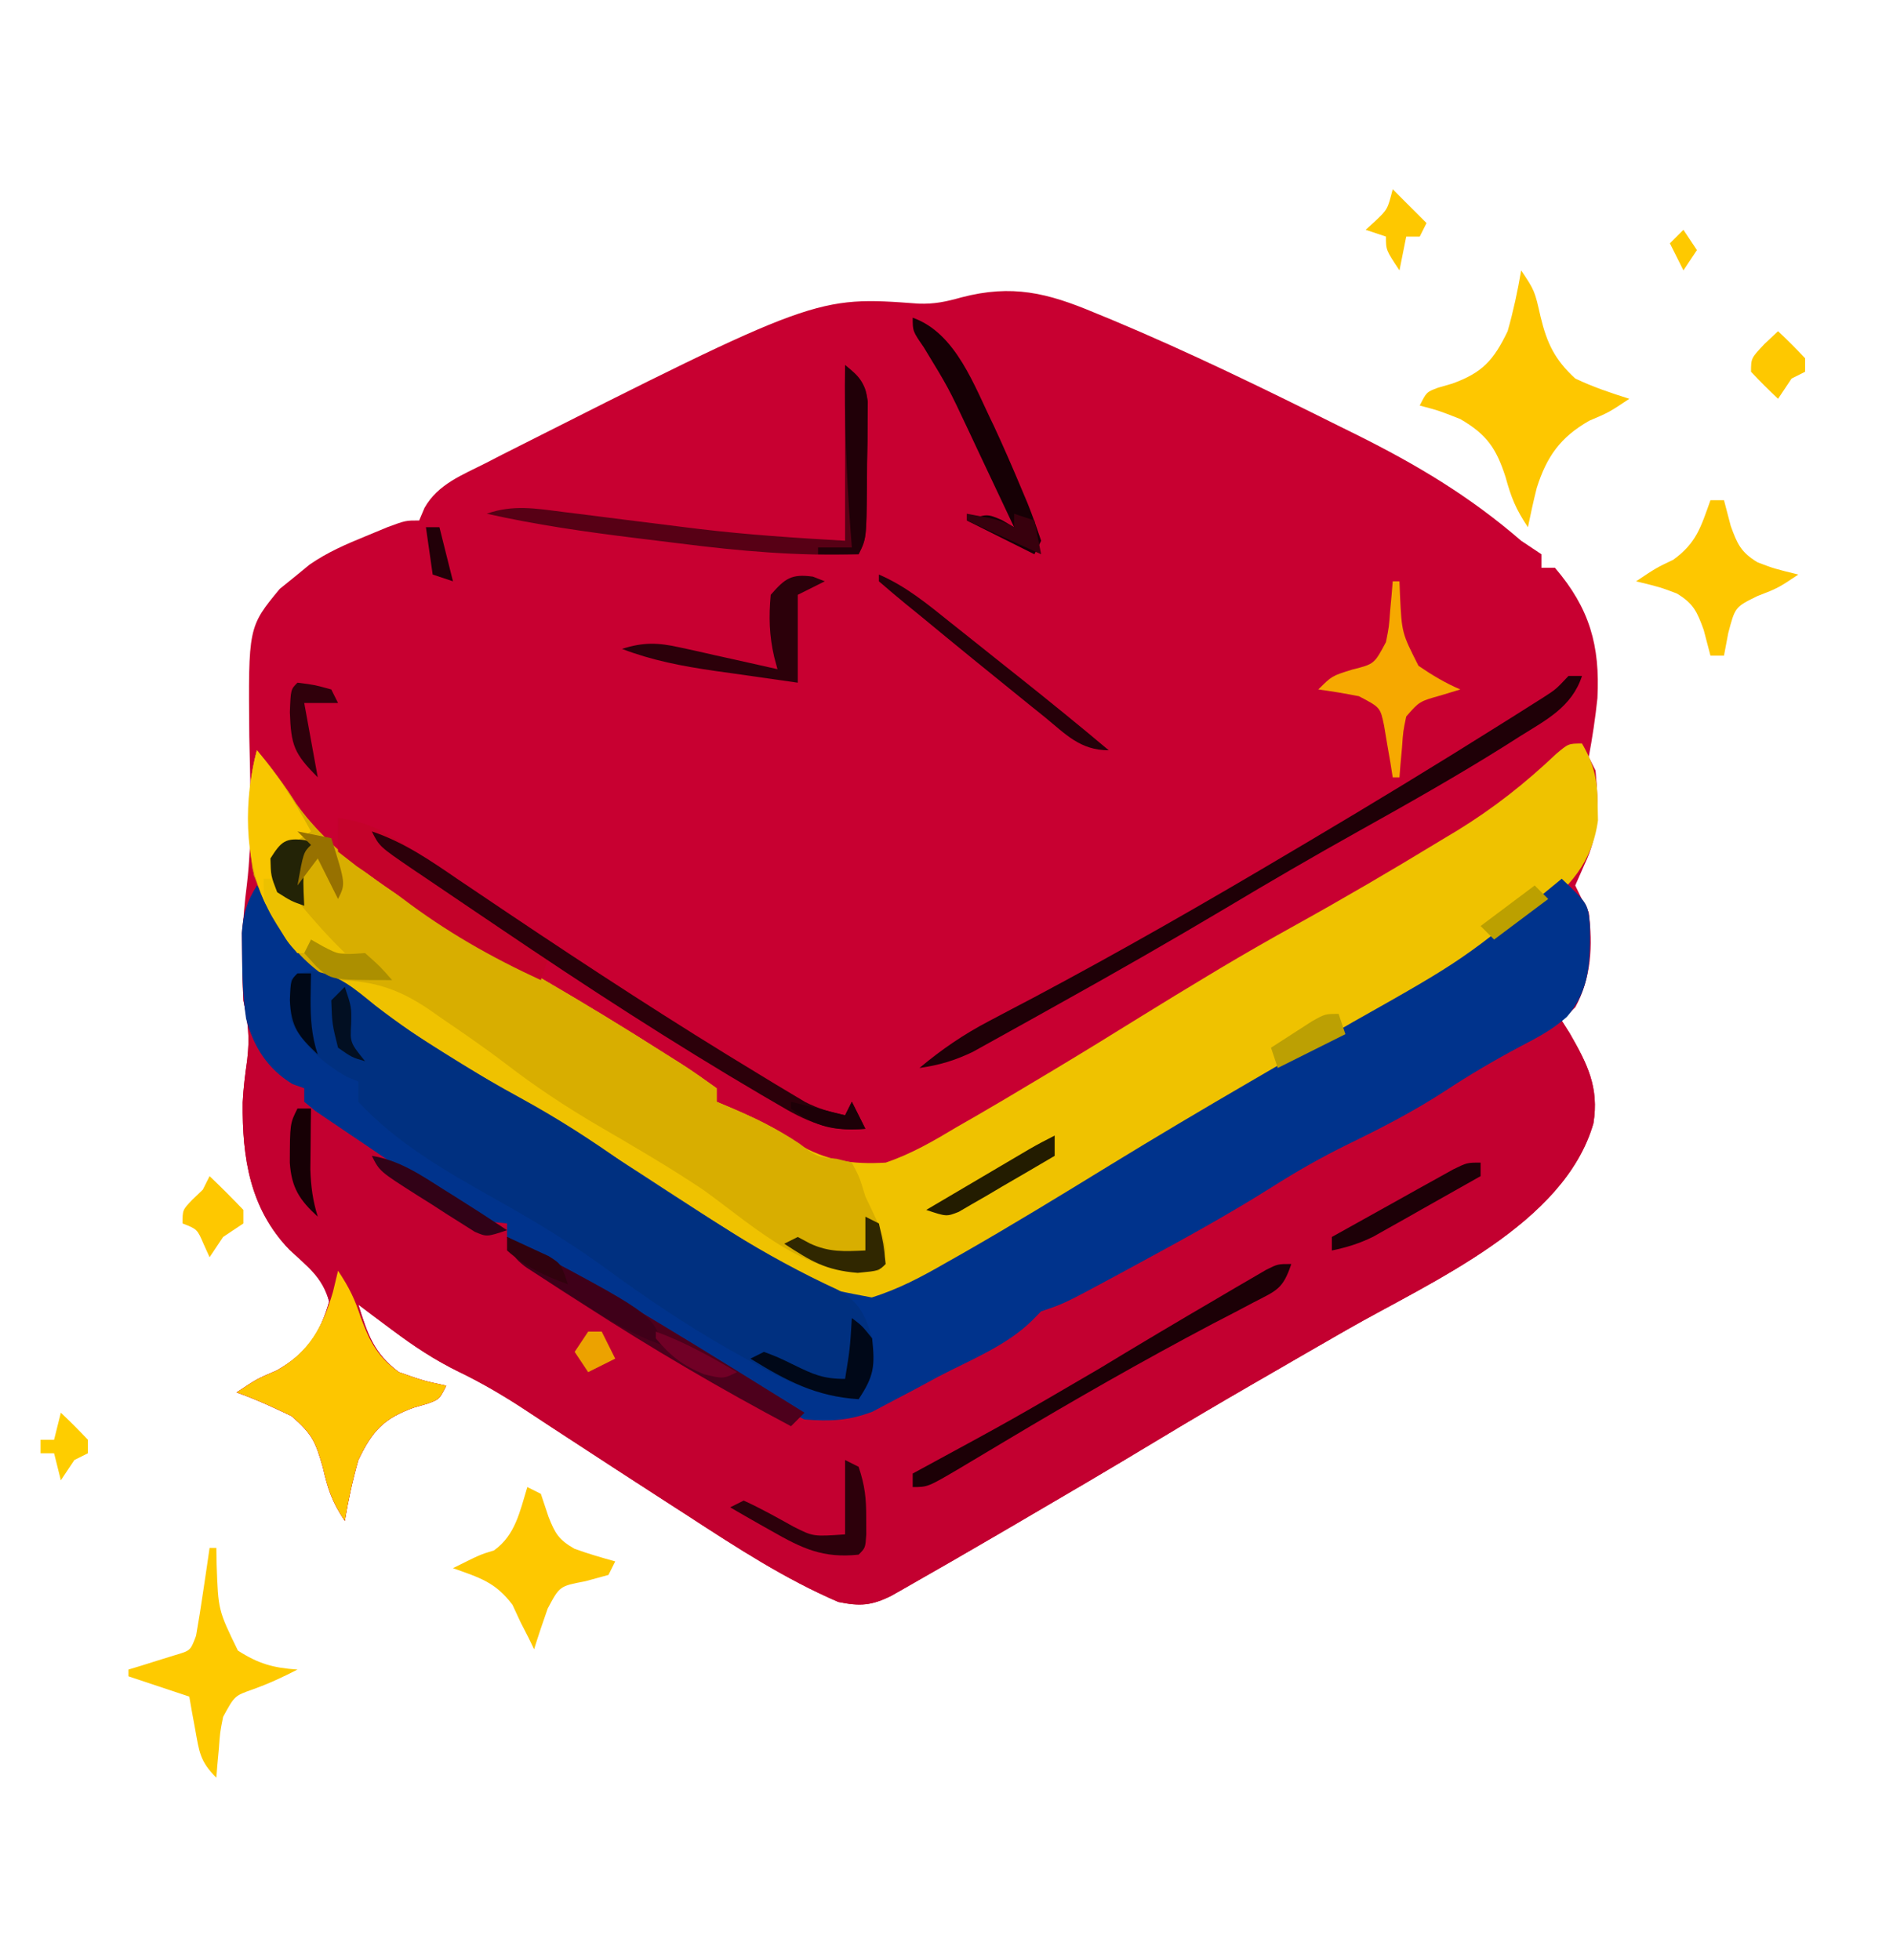 <?xml version="1.0" encoding="UTF-8"?>
<svg version="1.1" xmlns="http://www.w3.org/2000/svg" width="280" height="290">
<path d="M0 0 C0.856 0.351 1.711 0.703 2.593 1.065 C13.985 5.829 25.075 11.249 36.125 16.75 C37.414 17.387 37.414 17.387 38.729 18.038 C47.684 22.495 55.519 27.169 63.125 33.75 C64.115 34.41 65.105 35.07 66.125 35.75 C66.125 36.41 66.125 37.07 66.125 37.75 C66.785 37.75 67.445 37.75 68.125 37.75 C73.258 43.76 74.807 49.253 74.406 57.039 C74.102 59.969 73.659 62.853 73.125 65.75 C73.455 66.41 73.785 67.07 74.125 67.75 C74.592 72.659 74.701 77.136 72.5 81.625 C72.046 82.656 71.593 83.688 71.125 84.75 C71.757 86.1 72.428 87.432 73.125 88.75 C73.724 93.674 73.536 98.33 71.125 102.75 C70.465 103.41 69.805 104.07 69.125 104.75 C69.509 105.356 69.893 105.962 70.289 106.586 C72.913 111.147 74.671 114.617 73.812 119.938 C69.517 134.869 49.965 143.267 37.402 150.448 C33.426 152.721 29.464 155.019 25.5 157.312 C24.292 158.01 24.292 158.01 23.061 158.721 C18.326 161.459 13.618 164.234 8.938 167.062 C2.245 171.104 -4.498 175.059 -11.25 179 C-12.261 179.591 -13.272 180.182 -14.313 180.79 C-18.836 183.426 -23.365 186.051 -27.918 188.633 C-28.962 189.227 -28.962 189.227 -30.028 189.833 C-32.966 191.292 -34.65 191.408 -37.875 190.75 C-45.712 187.381 -52.81 182.763 -59.938 178.125 C-61.029 177.421 -62.12 176.718 -63.244 175.993 C-68.174 172.812 -73.091 169.612 -78 166.398 C-78.759 165.903 -79.518 165.407 -80.301 164.897 C-81.669 164.003 -83.034 163.104 -84.397 162.201 C-87.51 160.162 -90.613 158.342 -93.965 156.719 C-97.55 154.977 -100.68 152.896 -103.875 150.5 C-104.824 149.794 -105.772 149.087 -106.75 148.359 C-107.451 147.828 -108.153 147.297 -108.875 146.75 C-107.502 151.139 -106.616 153.919 -102.875 156.75 C-99.24 158.028 -99.24 158.028 -95.875 158.75 C-96.875 160.75 -96.875 160.75 -98.582 161.391 C-99.277 161.592 -99.972 161.793 -100.688 162 C-105.114 163.6 -106.791 165.423 -108.875 169.75 C-109.721 172.726 -110.36 175.701 -110.875 178.75 C-112.807 175.851 -113.348 174.125 -114.125 170.812 C-115.22 167.015 -115.661 165.936 -118.75 163.25 C-121.432 161.963 -124.07 160.74 -126.875 159.75 C-123.875 157.75 -123.875 157.75 -120.938 156.5 C-116.616 154.031 -114.537 151.096 -113.188 146.312 C-114.151 142.72 -116.378 141.133 -119.055 138.641 C-124.928 132.54 -126.059 125.035 -125.98 116.832 C-125.873 114.713 -125.617 112.661 -125.312 110.562 C-124.906 107.022 -125.19 105.146 -125.875 101.75 C-125.967 99.668 -126.005 97.584 -126 95.5 C-126.003 94.443 -126.005 93.386 -126.008 92.297 C-125.91 89.683 -125.701 87.252 -125.363 84.672 C-124.498 77.382 -124.869 70.025 -125.002 62.699 C-125.156 46.512 -125.156 46.512 -120.5 40.875 C-119.634 40.174 -118.767 39.472 -117.875 38.75 C-117.287 38.267 -116.699 37.783 -116.094 37.285 C-113.433 35.444 -110.743 34.287 -107.75 33.062 C-106.696 32.626 -105.641 32.189 -104.555 31.738 C-101.875 30.75 -101.875 30.75 -99.875 30.75 C-99.614 30.134 -99.354 29.519 -99.085 28.885 C-97.087 25.361 -93.5 24.028 -90 22.25 C-89.176 21.825 -88.353 21.4 -87.504 20.962 C-41.163 -2.458 -41.163 -2.458 -26.008 -1.328 C-23.689 -1.243 -21.915 -1.623 -19.688 -2.25 C-12.165 -4.223 -6.934 -2.912 0 0 Z " fill="#C80031" transform="translate(161.875,46.25)"/>
<path d="M0 0 C3.892 3.723 3.892 3.723 4.168 6.988 C4.205 11.422 4.178 15.008 2 19 C1.34 19.66 0.68 20.32 0 21 C0.384 21.606 0.768 22.212 1.164 22.836 C3.788 27.397 5.546 30.867 4.688 36.188 C0.392 51.119 -19.16 59.517 -31.723 66.698 C-35.699 68.971 -39.661 71.269 -43.625 73.562 C-44.43 74.027 -45.235 74.492 -46.064 74.971 C-50.799 77.709 -55.507 80.484 -60.188 83.312 C-66.88 87.354 -73.623 91.309 -80.375 95.25 C-81.386 95.841 -82.397 96.432 -83.438 97.04 C-87.961 99.676 -92.49 102.301 -97.043 104.883 C-98.087 105.477 -98.087 105.477 -99.153 106.083 C-102.091 107.542 -103.775 107.658 -107 107 C-114.837 103.631 -121.935 99.013 -129.062 94.375 C-130.154 93.671 -131.245 92.968 -132.369 92.243 C-137.299 89.062 -142.216 85.862 -147.125 82.648 C-147.884 82.153 -148.643 81.657 -149.426 81.147 C-150.794 80.253 -152.159 79.354 -153.522 78.451 C-156.635 76.412 -159.738 74.592 -163.09 72.969 C-166.675 71.227 -169.805 69.146 -173 66.75 C-173.949 66.044 -174.898 65.337 -175.875 64.609 C-176.576 64.078 -177.278 63.547 -178 63 C-176.627 67.389 -175.741 70.169 -172 73 C-168.365 74.278 -168.365 74.278 -165 75 C-166 77 -166 77 -167.707 77.641 C-168.749 77.942 -168.749 77.942 -169.812 78.25 C-174.239 79.85 -175.916 81.673 -178 86 C-178.846 88.976 -179.485 91.951 -180 95 C-181.932 92.101 -182.473 90.375 -183.25 87.062 C-184.345 83.265 -184.786 82.186 -187.875 79.5 C-190.557 78.213 -193.195 76.99 -196 76 C-193 74 -193 74 -190.062 72.75 C-185.741 70.281 -183.662 67.346 -182.312 62.562 C-183.276 58.97 -185.503 57.383 -188.18 54.891 C-194.053 48.79 -195.184 41.285 -195.105 33.082 C-194.998 30.963 -194.742 28.911 -194.438 26.812 C-194.03 23.266 -194.314 21.402 -195 18 C-195.115 15.815 -195.175 13.626 -195.188 11.438 C-195.202 10.322 -195.216 9.207 -195.23 8.059 C-195.009 5.115 -194.534 3.479 -193 1 C-190.793 3.697 -188.771 6.357 -186.891 9.297 C-183.783 13.649 -179.871 16.287 -175.438 19.188 C-174.607 19.744 -173.776 20.3 -172.92 20.873 C-166.19 25.331 -159.302 29.51 -152.352 33.615 C-146.904 36.836 -141.549 40.165 -136.25 43.625 C-135.565 44.072 -134.88 44.519 -134.174 44.979 C-133.495 45.422 -132.816 45.864 -132.117 46.32 C-127.889 49.078 -123.642 51.803 -119.375 54.5 C-118.736 54.909 -118.097 55.319 -117.438 55.741 C-110.268 60.402 -110.268 60.402 -102.059 61.949 C-98.067 60.71 -94.674 58.894 -91.062 56.812 C-90.286 56.373 -89.51 55.934 -88.709 55.481 C-81.368 51.291 -74.16 46.88 -66.956 42.458 C-60 38.195 -52.991 34.036 -45.938 29.938 C-44.949 29.362 -43.961 28.787 -42.942 28.194 C-38.954 25.873 -34.964 23.556 -30.966 21.251 C-14.512 11.974 -14.512 11.974 0 0 Z " fill="#C30030" transform="translate(231,130)"/>
<path d="M0 0 C1.771 3.063 2.296 5.345 2.312 8.875 C2.329 9.697 2.346 10.52 2.363 11.367 C1.503 17.601 -1.854 21.309 -6.688 25 C-7.587 25.695 -7.587 25.695 -8.504 26.405 C-17.096 32.822 -26.543 37.939 -35.856 43.215 C-40.841 46.046 -45.797 48.926 -50.75 51.812 C-51.722 52.377 -52.693 52.941 -53.694 53.523 C-59.247 56.762 -64.761 60.057 -70.242 63.414 C-70.857 63.79 -71.472 64.166 -72.106 64.554 C-75.087 66.378 -78.064 68.209 -81.034 70.052 C-86.768 73.574 -92.558 76.953 -98.523 80.066 C-99.644 80.655 -100.765 81.243 -101.919 81.85 C-106.137 83.424 -108.263 82.721 -112.298 81.046 C-118.698 77.805 -124.733 74.151 -130.75 70.25 C-131.712 69.632 -132.675 69.015 -133.666 68.378 C-137.802 65.722 -141.927 63.049 -146.047 60.367 C-151.526 56.807 -157.023 53.401 -162.75 50.25 C-176.288 42.571 -190.31 34.418 -196.438 19.5 C-197.427 13.343 -197.619 7.071 -196 1 C-193.887 3.565 -191.949 6.082 -190.195 8.91 C-182.102 20.302 -165.663 27.903 -153.688 34.875 C-147.527 38.464 -141.447 42.162 -135.438 46 C-134.693 46.469 -133.948 46.938 -133.18 47.421 C-131.417 48.559 -129.702 49.773 -128 51 C-128 51.66 -128 52.32 -128 53 C-127.42 53.242 -126.84 53.485 -126.242 53.734 C-122.542 55.322 -119.309 56.77 -116.062 59.188 C-111.76 61.734 -107.982 62.294 -103 62 C-99.207 60.72 -95.923 58.806 -92.5 56.75 C-91.547 56.204 -90.595 55.657 -89.613 55.094 C-86.724 53.425 -83.859 51.72 -81 50 C-80.167 49.503 -79.335 49.005 -78.477 48.493 C-73.976 45.795 -69.508 43.046 -65.052 40.273 C-61.842 38.282 -58.612 36.322 -55.375 34.375 C-54.766 34.008 -54.156 33.642 -53.528 33.264 C-49.829 31.054 -46.095 28.921 -42.327 26.832 C-35.147 22.851 -28.074 18.71 -21.062 14.438 C-20.199 13.92 -19.335 13.402 -18.445 12.868 C-13.05 9.549 -8.408 5.886 -3.81 1.524 C-2 0 -2 0 0 0 Z " fill="#EFC200" transform="translate(234,110)"/>
<path d="M0 0 C3.892 3.723 3.892 3.723 4.168 6.988 C4.211 12.089 4.24 16.406 0.738 20.461 C-1.359 22.318 -3.512 23.463 -6 24.75 C-9.901 26.821 -13.626 29.007 -17.312 31.438 C-21.947 34.444 -26.722 36.908 -31.689 39.318 C-35.567 41.222 -39.228 43.312 -42.875 45.625 C-49.306 49.68 -55.94 53.317 -62.625 56.938 C-63.693 57.518 -64.762 58.098 -65.863 58.696 C-73.61 62.87 -73.61 62.87 -77 64 C-77.443 64.451 -77.886 64.902 -78.343 65.366 C-82.154 69.123 -87.55 71.225 -92.25 73.688 C-93.93 74.597 -93.93 74.597 -95.645 75.525 C-96.736 76.098 -97.828 76.671 -98.953 77.262 C-99.945 77.787 -100.936 78.313 -101.958 78.854 C-105.525 80.198 -108.215 80.296 -112 80 C-114.93 78.602 -114.93 78.602 -117.875 76.625 C-119.008 75.885 -120.142 75.146 -121.277 74.41 C-121.877 74.017 -122.476 73.624 -123.093 73.219 C-126.476 71.056 -129.963 69.074 -133.438 67.062 C-139.031 63.79 -144.584 60.462 -150.062 57 C-150.664 56.626 -151.266 56.253 -151.886 55.867 C-153.294 54.967 -154.653 53.99 -156 53 C-156 52.34 -156 51.68 -156 51 C-156.677 50.93 -157.354 50.861 -158.051 50.789 C-161.956 49.744 -164.912 47.654 -168.188 45.375 C-168.844 44.926 -169.5 44.478 -170.176 44.016 C-171.498 43.11 -172.818 42.201 -174.135 41.288 C-175.814 40.128 -177.508 38.989 -179.203 37.852 C-180.105 37.241 -181.008 36.63 -181.938 36 C-182.73 35.464 -183.523 34.928 -184.34 34.375 C-184.888 33.921 -185.436 33.468 -186 33 C-186 32.34 -186 31.68 -186 31 C-186.866 30.691 -186.866 30.691 -187.75 30.375 C-191.41 28.138 -193.515 24.847 -194.602 20.711 C-195.06 17.593 -195.169 14.589 -195.188 11.438 C-195.202 10.322 -195.216 9.207 -195.23 8.059 C-195.009 5.115 -194.534 3.479 -193 1 C-190.793 3.697 -188.771 6.357 -186.891 9.297 C-183.783 13.649 -179.871 16.287 -175.438 19.188 C-174.607 19.744 -173.776 20.3 -172.92 20.873 C-166.19 25.331 -159.302 29.51 -152.352 33.615 C-146.904 36.836 -141.549 40.165 -136.25 43.625 C-135.565 44.072 -134.88 44.519 -134.174 44.979 C-133.495 45.422 -132.816 45.864 -132.117 46.32 C-127.889 49.078 -123.642 51.803 -119.375 54.5 C-118.736 54.909 -118.097 55.319 -117.438 55.741 C-110.268 60.402 -110.268 60.402 -102.059 61.949 C-98.067 60.71 -94.674 58.894 -91.062 56.812 C-90.286 56.373 -89.51 55.934 -88.709 55.481 C-81.368 51.291 -74.16 46.88 -66.956 42.458 C-60 38.195 -52.991 34.036 -45.938 29.938 C-44.949 29.362 -43.961 28.787 -42.942 28.194 C-38.954 25.873 -34.964 23.556 -30.966 21.251 C-14.512 11.974 -14.512 11.974 0 0 Z " fill="#00338C" transform="translate(231,130)"/>
<path d="M0 0 C2.113 2.565 4.051 5.082 5.805 7.91 C13.898 19.302 30.337 26.903 42.312 33.875 C48.473 37.464 54.553 41.162 60.562 45 C61.307 45.469 62.052 45.938 62.82 46.421 C64.583 47.559 66.298 48.773 68 50 C68 50.66 68 51.32 68 52 C68.58 52.242 69.16 52.485 69.758 52.734 C73.497 54.339 76.861 55.907 80.25 58.188 C82.845 60.169 82.845 60.169 85.75 60.438 C86.493 60.623 87.235 60.809 88 61 C89.125 63.125 89.125 63.125 90 66 C90.557 67.176 91.114 68.351 91.688 69.562 C93.353 73.925 93.353 73.925 92 77 C82.094 78.576 73.703 70.558 66.102 65.086 C60.978 61.64 55.638 58.55 50.307 55.439 C45.625 52.681 41.217 49.776 36.912 46.462 C33.81 44.09 30.604 41.881 27.375 39.688 C26.746 39.246 26.117 38.804 25.469 38.35 C20.673 35.101 16.858 34 11 34 C5.251 30.582 1.039 23.916 -0.664 17.496 C-1.442 11.716 -1.51 5.662 0 0 Z " fill="#D8AE00" transform="translate(38,111)"/>
<path d="M0 0 C3.976 0.502 6.32 2.668 9.344 5.109 C16.28 10.47 23.576 14.827 31.258 19.034 C36.518 21.937 41.431 25.094 46.319 28.588 C50.553 31.559 54.944 34.268 59.344 36.984 C60.653 37.804 60.653 37.804 61.988 38.641 C67.137 41.829 72.315 44.669 77.818 47.203 C80.948 48.99 81.872 50.958 82.844 54.359 C83.251 58.516 83.196 59.83 80.844 63.359 C74.484 62.925 69.969 60.663 64.469 57.547 C63.591 57.058 62.713 56.568 61.809 56.064 C55.314 52.372 49.241 48.265 43.223 43.849 C38.003 40.059 32.595 36.82 26.969 33.672 C19.774 29.624 12.515 25.476 6.844 19.359 C6.844 18.369 6.844 17.379 6.844 16.359 C6.287 16.133 5.73 15.906 5.156 15.672 C1.644 13.679 -1.337 10.998 -3.156 7.359 C-3.281 4.297 -3.281 4.297 -3.156 1.359 C-2.156 0.359 -2.156 0.359 0 0 Z " fill="#003080" transform="translate(46.156,143.641)"/>
<path d="M0 0 C2 3 2 3 2.875 6.875 C3.824 10.793 4.965 13.205 8 16 C10.637 17.253 13.203 18.114 16 19 C13 21 13 21 10.062 22.25 C5.828 24.67 3.791 27.506 2.312 32.168 C1.82 34.099 1.404 36.049 1 38 C-0.81 35.285 -1.472 33.621 -2.312 30.562 C-3.683 26.341 -5.059 24.292 -9 22 C-12.179 20.744 -12.179 20.744 -15 20 C-14 18 -14 18 -12.293 17.359 C-11.598 17.158 -10.903 16.957 -10.188 16.75 C-5.761 15.15 -4.084 13.327 -2 9 C-1.154 6.024 -0.515 3.049 0 0 Z " fill="#FEC700" transform="translate(225,40)"/>
<path d="M0 0 C1.673 2.509 2.469 4.16 3.375 6.938 C4.686 10.476 5.864 12.735 9 15 C12.635 16.278 12.635 16.278 16 17 C15 19 15 19 13.293 19.641 C12.598 19.842 11.903 20.043 11.188 20.25 C6.761 21.85 5.084 23.673 3 28 C2.154 30.976 1.515 33.951 1 37 C-0.932 34.101 -1.473 32.375 -2.25 29.062 C-3.345 25.265 -3.786 24.186 -6.875 21.5 C-9.557 20.213 -12.195 18.99 -15 18 C-12 16 -12 16 -9.062 14.75 C-4.282 12.018 -2.256 8.293 -0.75 3.125 C-0.379 1.578 -0.379 1.578 0 0 Z " fill="#FDC600" transform="translate(50,188)"/>
<path d="M0 0 C3.89 0.568 6.45 1.676 9.711 3.852 C10.614 4.448 11.517 5.044 12.448 5.659 C13.414 6.308 14.38 6.957 15.375 7.625 C17.452 8.999 19.529 10.372 21.605 11.746 C22.667 12.452 23.728 13.159 24.822 13.886 C37.149 22.085 49.517 30.214 62.188 37.875 C63.019 38.381 63.851 38.887 64.708 39.409 C65.478 39.87 66.249 40.33 67.043 40.805 C67.714 41.207 68.384 41.609 69.075 42.023 C71.04 43.02 72.849 43.555 75 44 C75.495 43.01 75.495 43.01 76 42 C76.99 43.98 76.99 43.98 78 46 C72.661 46.491 69.277 44.924 64.812 42.25 C64.133 41.855 63.453 41.461 62.752 41.054 C51.96 34.722 41.383 27.983 31 21 C30.67 21.99 30.34 22.98 30 24 C22.609 20.595 15.977 16.815 9.492 11.891 C7.311 10.236 5.09 8.706 2.812 7.188 C1.884 6.466 0.956 5.744 0 5 C0 3.333 0 1.667 0 0 Z " fill="#C4022A" transform="translate(50,121)"/>
<path d="M0 0 C0.66 0 1.32 0 2 0 C0.502 4.6 -3.3 6.507 -7.188 8.938 C-7.934 9.412 -8.68 9.887 -9.448 10.375 C-16.546 14.831 -23.833 18.944 -31.149 23.028 C-37.705 26.688 -44.182 30.457 -50.625 34.312 C-58.879 39.226 -67.209 43.992 -75.604 48.66 C-76.9 49.381 -78.195 50.105 -79.488 50.83 C-81.302 51.847 -83.121 52.855 -84.941 53.859 C-85.99 54.442 -87.039 55.024 -88.119 55.624 C-90.807 56.908 -93.066 57.58 -96 58 C-92.706 55.241 -89.472 53.03 -85.668 51.039 C-84.634 50.492 -83.601 49.946 -82.536 49.382 C-81.431 48.802 -80.326 48.222 -79.188 47.625 C-66.257 40.75 -53.591 33.482 -41 26 C-40.116 25.477 -39.232 24.953 -38.321 24.414 C-28.932 18.852 -19.614 13.183 -10.375 7.375 C-9.562 6.866 -8.75 6.356 -7.913 5.832 C-6.792 5.122 -6.792 5.122 -5.648 4.398 C-4.99 3.983 -4.332 3.567 -3.654 3.138 C-1.848 1.969 -1.848 1.969 0 0 Z " fill="#1F0007" transform="translate(232,100)"/>
<path d="M0 0 C0.66 0.33 1.32 0.66 2 1 C2.557 2.671 2.557 2.671 3.125 4.375 C4.096 6.852 4.634 7.791 6.973 9.129 C8.949 9.85 10.974 10.435 13 11 C12.67 11.66 12.34 12.32 12 13 C10.298 13.464 10.298 13.464 8.562 13.938 C4.768 14.656 4.768 14.656 3 18 C2.298 19.988 1.626 21.987 1 24 C0.732 23.443 0.464 22.886 0.188 22.312 C-0.204 21.549 -0.596 20.786 -1 20 C-1.392 19.154 -1.784 18.309 -2.188 17.438 C-4.696 14.064 -7.077 13.406 -11 12 C-7 10 -7 10 -4.938 9.375 C-1.775 7.131 -1.107 3.605 0 0 Z " fill="#FEC800" transform="translate(78,220)"/>
<path d="M0 0 C0.66 0 1.32 0 2 0 C2.33 1.258 2.66 2.516 3 3.812 C3.977 6.504 4.505 7.7 6.98 9.199 C9.427 10.125 9.427 10.125 13 11 C10 13 10 13 6.938 14.188 C3.643 15.805 3.643 15.805 2.625 19.688 C2.419 20.781 2.212 21.874 2 23 C1.34 23 0.68 23 0 23 C-0.33 21.742 -0.66 20.484 -1 19.188 C-1.977 16.496 -2.505 15.3 -4.98 13.801 C-7.427 12.875 -7.427 12.875 -11 12 C-8 10 -8 10 -5.5 8.812 C-2.054 6.314 -1.423 3.969 0 0 Z " fill="#FEC700" transform="translate(253,74)"/>
<path d="M0 0 C3 3 3 3 3.356 5.42 C3.347 6.355 3.338 7.29 3.328 8.254 C3.323 9.273 3.318 10.292 3.312 11.342 C3.292 12.405 3.271 13.467 3.25 14.562 C3.245 15.629 3.24 16.696 3.234 17.795 C3.154 25.691 3.154 25.691 2 28 C-6.932 28.289 -15.613 27.527 -24.455 26.401 C-26.628 26.125 -28.802 25.86 -30.977 25.598 C-38.38 24.688 -45.716 23.64 -53 22 C-49.119 20.626 -45.729 21.229 -41.699 21.742 C-40.986 21.83 -40.272 21.918 -39.537 22.008 C-37.253 22.29 -34.97 22.582 -32.688 22.875 C-29.713 23.253 -26.738 23.626 -23.762 23.992 C-23.034 24.082 -22.306 24.172 -21.556 24.264 C-14.381 25.121 -7.213 25.586 0 26 C0 17.42 0 8.84 0 0 Z " fill="#570015" transform="translate(125,54)"/>
<path d="M0 0 C0.33 0 0.66 0 1 0 C1.014 0.808 1.028 1.616 1.043 2.449 C1.28 9.223 1.28 9.223 4.188 15.188 C7.234 17.151 9.407 17.749 13 18 C10.812 19.134 8.7 20.107 6.375 20.938 C3.692 21.885 3.692 21.885 2 25 C1.546 27.279 1.546 27.279 1.375 29.688 C1.3 30.496 1.225 31.304 1.148 32.137 C1.099 32.752 1.05 33.366 1 34 C-1.421 31.579 -1.528 30.199 -2.125 26.875 C-2.293 25.965 -2.46 25.055 -2.633 24.117 C-2.754 23.419 -2.875 22.72 -3 22 C-5.97 21.01 -8.94 20.02 -12 19 C-12 18.67 -12 18.34 -12 18 C-11.362 17.807 -10.724 17.613 -10.066 17.414 C-8.827 17.023 -8.827 17.023 -7.562 16.625 C-6.739 16.37 -5.915 16.115 -5.066 15.852 C-2.822 15.191 -2.822 15.191 -2 13 C-1.612 10.797 -1.263 8.588 -0.938 6.375 C-0.761 5.186 -0.584 3.998 -0.402 2.773 C-0.27 1.858 -0.137 0.943 0 0 Z " fill="#FECA00" transform="translate(31,229)"/>
<path d="M0 0 C4.835 1.627 8.701 4.334 12.875 7.188 C14.489 8.276 16.104 9.363 17.719 10.449 C19.003 11.314 19.003 11.314 20.312 12.197 C32.445 20.337 44.684 28.314 57.188 35.875 C58.019 36.381 58.85 36.887 59.707 37.408 C60.863 38.099 60.863 38.099 62.043 38.805 C62.714 39.207 63.384 39.609 64.075 40.023 C66.04 41.02 67.849 41.555 70 42 C70.495 41.01 70.495 41.01 71 40 C71.99 41.98 71.99 41.98 73 44 C67.661 44.491 64.276 42.924 59.812 40.25 C59.126 39.851 58.44 39.452 57.733 39.041 C44.504 31.272 31.618 22.904 18.919 14.3 C17.554 13.375 16.187 12.453 14.819 11.532 C12.584 10.026 10.354 8.514 8.125 7 C7.428 6.531 6.731 6.061 6.013 5.578 C1.115 2.23 1.115 2.23 0 0 Z " fill="#2C000A" transform="translate(55,123)"/>
<path d="M0 0 C3.219 3.794 5.616 7.658 8 12 C7.01 12.66 6.02 13.32 5 14 C3.795 16.552 3.795 16.552 3 19 C4.103 20.272 5.207 21.543 6.312 22.812 C6.927 23.52 7.542 24.228 8.176 24.957 C9.733 26.701 11.327 28.368 13 30 C10.667 30 8.333 30 6 30 C4.332 27.988 4.332 27.988 2.812 25.312 C2.049 24.007 2.049 24.007 1.27 22.676 C-1.966 15.856 -1.929 7.236 0 0 Z " fill="#F8C600" transform="translate(38,111)"/>
<path d="M0 0 C15.091 7.891 29.536 17.026 44 26 C43.34 26.66 42.68 27.32 42 28 C31.533 22.446 21.392 16.495 11.438 10.062 C10.42 9.412 9.403 8.762 8.355 8.092 C6.94 7.166 6.94 7.166 5.496 6.223 C4.652 5.674 3.809 5.125 2.939 4.559 C1 3 1 3 0 0 Z " fill="#4D001C" transform="translate(75,183)"/>
<path d="M0 0 C-1.245 3.736 -2.16 3.909 -5.574 5.68 C-6.542 6.19 -7.509 6.701 -8.506 7.227 C-9.556 7.771 -10.606 8.315 -11.688 8.875 C-22.089 14.376 -32.253 20.182 -42.348 26.223 C-43.898 27.149 -45.449 28.075 -47 29 C-47.693 29.415 -48.387 29.83 -49.101 30.257 C-53.768 33 -53.768 33 -56 33 C-56 32.34 -56 31.68 -56 31 C-55.473 30.714 -54.945 30.428 -54.402 30.133 C-41.303 23.022 -41.303 23.022 -28.438 15.5 C-22.551 11.927 -16.635 8.408 -10.688 4.938 C-9.856 4.448 -9.024 3.958 -8.168 3.453 C-7.394 3.003 -6.621 2.553 -5.824 2.09 C-5.134 1.686 -4.444 1.283 -3.733 0.867 C-2 0 -2 0 0 0 Z " fill="#1C0006" transform="translate(191,187)"/>
<path d="M0 0 C6.454 2.275 9.137 10.206 12 16 C13.421 19.057 14.762 22.14 16.062 25.25 C16.374 25.989 16.685 26.727 17.005 27.489 C17.736 29.301 18.376 31.148 19 33 C18.67 33.66 18.34 34.32 18 35 C14.7 33.35 11.4 31.7 8 30 C11 29 11 29 13.188 29.938 C14.085 30.463 14.085 30.463 15 31 C13.258 27.288 11.505 23.581 9.75 19.875 C9.259 18.828 8.768 17.782 8.262 16.703 C5.28 10.359 5.28 10.359 1.641 4.383 C0 2 0 2 0 0 Z " fill="#160005" transform="translate(135,47)"/>
<path d="M0 0 C0.33 0 0.66 0 1 0 C1.039 1.013 1.039 1.013 1.078 2.047 C1.347 7.633 1.347 7.633 3.812 12.5 C5.826 13.88 7.757 15.039 10 16 C9.051 16.289 8.102 16.578 7.125 16.875 C3.948 17.768 3.948 17.768 2 20 C1.54 22.203 1.54 22.203 1.375 24.625 C1.3 25.442 1.225 26.26 1.148 27.102 C1.099 27.728 1.05 28.355 1 29 C0.67 29 0.34 29 0 29 C-0.11 28.301 -0.219 27.603 -0.332 26.883 C-0.491 25.973 -0.649 25.063 -0.812 24.125 C-0.963 23.22 -1.114 22.315 -1.27 21.383 C-1.831 18.656 -1.831 18.656 -5 17 C-6.99 16.61 -8.99 16.268 -11 16 C-9 14 -9 14 -6 13.062 C-2.728 12.241 -2.728 12.241 -1 9 C-0.546 6.721 -0.546 6.721 -0.375 4.312 C-0.3 3.504 -0.225 2.696 -0.148 1.863 C-0.099 1.248 -0.05 0.634 0 0 Z " fill="#F6A900" transform="translate(206,86)"/>
<path d="M0 0 C0.578 0.227 1.155 0.454 1.75 0.688 C-0.23 1.677 -0.23 1.677 -2.25 2.688 C-2.25 6.978 -2.25 11.268 -2.25 15.688 C-5.459 15.236 -8.667 14.776 -11.875 14.312 C-13.23 14.123 -13.23 14.123 -14.613 13.93 C-19.356 13.237 -23.747 12.408 -28.25 10.688 C-25.075 9.673 -22.941 9.743 -19.703 10.465 C-18.437 10.74 -18.437 10.74 -17.145 11.021 C-15.835 11.32 -15.835 11.32 -14.5 11.625 C-13.612 11.82 -12.724 12.016 -11.809 12.217 C-9.621 12.699 -7.435 13.19 -5.25 13.688 C-5.409 13.101 -5.567 12.514 -5.73 11.91 C-6.478 8.711 -6.547 5.958 -6.25 2.688 C-4.136 0.271 -3.215 -0.447 0 0 Z " fill="#2C000A" transform="translate(120.25,85.312)"/>
<path d="M0 0 C2.197 1.74 2.941 2.601 3.356 5.42 C3.347 6.355 3.338 7.29 3.328 8.254 C3.323 9.273 3.318 10.292 3.312 11.342 C3.292 12.405 3.271 13.467 3.25 14.562 C3.245 15.629 3.24 16.696 3.234 17.795 C3.154 25.691 3.154 25.691 2 28 C0.02 28 -1.96 28 -4 28 C-4 27.67 -4 27.34 -4 27 C-2.35 27 -0.7 27 1 27 C0.928 26.056 0.856 25.113 0.781 24.141 C0.198 16.075 -0.136 8.093 0 0 Z " fill="#210008" transform="translate(125,54)"/>
<path d="M0 0 C4.015 1.721 7.245 4.418 10.625 7.125 C11.243 7.616 11.861 8.106 12.498 8.612 C14.335 10.071 16.168 11.535 18 13 C18.967 13.768 19.934 14.537 20.93 15.328 C25.331 18.833 29.696 22.375 34 26 C29.769 26 27.638 23.625 24.5 21.062 C23.88 20.565 23.26 20.068 22.621 19.556 C20.741 18.045 18.87 16.524 17 15 C15.948 14.147 14.896 13.294 13.844 12.441 C11.22 10.305 8.609 8.154 6 6 C5.336 5.461 4.672 4.922 3.988 4.367 C2.64 3.267 1.316 2.138 0 1 C0 0.67 0 0.34 0 0 Z " fill="#260009" transform="translate(130,85)"/>
<path d="M0 0 C21.441 11.322 21.441 11.322 23 16 C17.947 14.292 13.697 11.439 9.25 8.562 C8.47 8.072 7.69 7.582 6.887 7.076 C6.146 6.599 5.404 6.121 4.641 5.629 C3.965 5.197 3.29 4.764 2.595 4.319 C1 3 1 3 0 0 Z " fill="#3F0019" transform="translate(75,183)"/>
<path d="M0 0 C0.66 0.33 1.32 0.66 2 1 C2.947 3.842 3.135 5.676 3.125 8.625 C3.129 9.82 3.129 9.82 3.133 11.039 C3 13 3 13 2 14 C-3.267 14.563 -6.341 13.091 -10.875 10.5 C-11.468 10.166 -12.061 9.832 -12.672 9.488 C-14.121 8.67 -15.561 7.837 -17 7 C-16.34 6.67 -15.68 6.34 -15 6 C-12.449 7.151 -10.052 8.513 -7.605 9.871 C-4.709 11.331 -4.709 11.331 0 11 C0 7.37 0 3.74 0 0 Z " fill="#2D000B" transform="translate(125,216)"/>
<path d="M0 0 C1.5 1.125 1.5 1.125 3 3 C3.425 7.078 3.313 8.531 1 12 C-5.316 11.597 -9.65 9.288 -15 6 C-14.34 5.67 -13.68 5.34 -13 5 C-10.941 5.777 -10.941 5.777 -8.562 6.938 C-5.679 8.339 -4.253 9 -1 9 C-0.277 4.519 -0.277 4.519 0 0 Z " fill="#000818" transform="translate(126,195)"/>
<path d="M0 0 C0 0.66 0 1.32 0 2 C-2.912 3.654 -5.831 5.296 -8.75 6.938 C-9.575 7.406 -10.4 7.875 -11.25 8.357 C-12.049 8.805 -12.848 9.253 -13.672 9.715 C-14.405 10.129 -15.138 10.542 -15.894 10.969 C-17.93 11.966 -19.786 12.543 -22 13 C-22 12.34 -22 11.68 -22 11 C-18.712 9.16 -15.419 7.329 -12.125 5.5 C-11.188 4.975 -10.251 4.451 -9.285 3.91 C-8.389 3.414 -7.493 2.918 -6.57 2.406 C-5.743 1.945 -4.915 1.485 -4.063 1.01 C-2 0 -2 0 0 0 Z " fill="#1D0007" transform="translate(219,172)"/>
<path d="M0 0 C0.66 0 1.32 0 2 0 C3.621 1.645 3.621 1.645 5.438 3.812 C7.545 6.311 9.652 8.724 12 11 C9.667 11 7.333 11 5 11 C3.516 9.355 3.516 9.355 2.25 7.188 C1.822 6.48 1.394 5.772 0.953 5.043 C0 3 0 3 0 0 Z " fill="#ECC100" transform="translate(39,130)"/>
<path d="M0 0 C1.709 1.623 3.374 3.293 5 5 C5 5.66 5 6.32 5 7 C4.01 7.66 3.02 8.32 2 9 C1.01 10.485 1.01 10.485 0 12 C-0.289 11.361 -0.578 10.721 -0.875 10.062 C-1.828 7.848 -1.828 7.848 -4 7 C-4 5 -4 5 -2.562 3.5 C-2.047 3.005 -1.531 2.51 -1 2 C-0.67 1.34 -0.34 0.68 0 0 Z " fill="#FEC800" transform="translate(31,174)"/>
<path d="M0 0 C0 0.99 0 1.98 0 3 C-2.597 4.533 -5.202 6.052 -7.812 7.562 C-8.55 8 -9.288 8.438 -10.049 8.889 C-10.761 9.298 -11.473 9.707 -12.207 10.129 C-13.189 10.702 -13.189 10.702 -14.191 11.287 C-16 12 -16 12 -19 11 C-16.209 9.353 -13.417 7.708 -10.625 6.062 C-9.831 5.594 -9.037 5.125 -8.219 4.643 C-7.458 4.195 -6.698 3.747 -5.914 3.285 C-5.212 2.871 -4.511 2.458 -3.788 2.031 C-2.547 1.315 -1.281 0.641 0 0 Z " fill="#231C00" transform="translate(156,168)"/>
<path d="M0 0 C0.866 0.495 0.866 0.495 1.75 1 C4.199 2.271 4.199 2.271 8 2 C10.25 4 10.25 4 12 6 C3 6 3 6 0.812 4 C0.214 3.34 -0.384 2.68 -1 2 C-0.67 1.34 -0.34 0.68 0 0 Z " fill="#AC8F00" transform="translate(46,139)"/>
<path d="M0 0 C4.044 0.646 7.17 2.781 10.562 4.938 C11.139 5.298 11.716 5.658 12.311 6.029 C14.899 7.651 17.459 9.306 20 11 C17 12 17 12 15.207 11.227 C14.558 10.816 13.91 10.404 13.242 9.98 C12.534 9.535 11.827 9.09 11.098 8.631 C10.364 8.155 9.631 7.678 8.875 7.188 C8.134 6.723 7.393 6.258 6.629 5.779 C1.142 2.283 1.142 2.283 0 0 Z " fill="#320217" transform="translate(55,171)"/>
<path d="M0 0 C1.65 1.65 3.3 3.3 5 5 C4.67 5.66 4.34 6.32 4 7 C3.34 7 2.68 7 2 7 C1.67 8.65 1.34 10.3 1 12 C-1 9 -1 9 -1 7 C-1.99 6.67 -2.98 6.34 -4 6 C-3.526 5.567 -3.051 5.134 -2.562 4.688 C-0.763 2.977 -0.763 2.977 0 0 Z " fill="#FEC800" transform="translate(206,28)"/>
<path d="M0 0 C0.66 0.33 1.32 0.66 2 1 C2.688 4 2.688 4 3 7 C2 8 2 8 -1.125 8.312 C-5.884 7.929 -8.049 6.58 -12 4 C-11.34 3.67 -10.68 3.34 -10 3 C-9.422 3.309 -8.845 3.619 -8.25 3.938 C-5.394 5.286 -3.12 5.142 0 5 C0 3.35 0 1.7 0 0 Z " fill="#302700" transform="translate(128,180)"/>
<path d="M0 0 C0.33 0.99 0.66 1.98 1 3 C-3.95 5.475 -3.95 5.475 -9 8 C-9.33 7.01 -9.66 6.02 -10 5 C-8.712 4.161 -7.419 3.329 -6.125 2.5 C-5.406 2.036 -4.686 1.572 -3.945 1.094 C-2 0 -2 0 0 0 Z " fill="#BCA003" transform="translate(198,150)"/>
<path d="M0 0 C2.5 0.312 2.5 0.312 5 1 C5.33 1.66 5.66 2.32 6 3 C4.35 3 2.7 3 1 3 C1.66 6.63 2.32 10.26 3 14 C-0.51 10.49 -0.957 9.261 -1.125 4.375 C-1 1 -1 1 0 0 Z " fill="#30000B" transform="translate(44,101)"/>
<path d="M0 0 C1.376 1.29 2.708 2.627 4 4 C4 4.66 4 5.32 4 6 C3.01 6.495 3.01 6.495 2 7 C1.01 8.485 1.01 8.485 0 10 C-1.376 8.71 -2.708 7.373 -4 6 C-4 4 -4 4 -2 1.875 C-1.34 1.256 -0.68 0.637 0 0 Z " fill="#FEC800" transform="translate(263,49)"/>
<path d="M0 0 C0.598 0.227 1.196 0.454 1.812 0.688 C1.153 1.347 0.492 2.007 -0.188 2.688 C-0.354 6.271 -0.354 6.271 -0.188 9.688 C-2.125 9 -2.125 9 -4.188 7.688 C-5.125 5.25 -5.125 5.25 -5.188 2.688 C-3.606 0.19 -2.976 -0.425 0 0 Z " fill="#232306" transform="translate(45.188,124.312)"/>
<path d="M0 0 C0.66 0 1.32 0 2 0 C1.988 0.82 1.977 1.64 1.965 2.484 C1.956 3.562 1.947 4.64 1.938 5.75 C1.926 6.817 1.914 7.885 1.902 8.984 C1.985 11.534 2.254 13.579 3 16 C0.339 13.57 -0.882 11.746 -1.133 8.027 C-1.111 2.222 -1.111 2.222 0 0 Z " fill="#170005" transform="translate(44,164)"/>
<path d="M0 0 C2.475 0.495 2.475 0.495 5 1 C7.125 7.75 7.125 7.75 6 10 C4.515 7.03 4.515 7.03 3 4 C2.01 5.32 1.02 6.64 0 8 C0.875 3.125 0.875 3.125 2 2 C1.34 1.34 0.68 0.68 0 0 Z " fill="#977100" transform="translate(44,123)"/>
<path d="M0 0 C1.376 1.29 2.708 2.627 4 4 C4 4.66 4 5.32 4 6 C3.01 6.495 3.01 6.495 2 7 C1.01 8.485 1.01 8.485 0 10 C-0.33 8.68 -0.66 7.36 -1 6 C-1.66 6 -2.32 6 -3 6 C-3 5.34 -3 4.68 -3 4 C-2.34 4 -1.68 4 -1 4 C-0.67 2.68 -0.34 1.36 0 0 Z " fill="#FECD00" transform="translate(9,209)"/>
<path d="M0 0 C4.308 1.566 8.062 3.683 12 6 C10 7 10 7 7.125 6.312 C3.901 4.958 2.228 3.657 0 1 C0 0.67 0 0.34 0 0 Z " fill="#710026" transform="translate(97,197)"/>
<path d="M0 0 C0.66 0.66 1.32 1.32 2 2 C-0.64 3.98 -3.28 5.96 -6 8 C-6.66 7.34 -7.32 6.68 -8 6 C-5.36 4.02 -2.72 2.04 0 0 Z " fill="#BCA000" transform="translate(227,131)"/>
<path d="M0 0 C4.75 0.875 4.75 0.875 7 2 C7 1.34 7 0.68 7 0 C7.99 0.33 8.98 0.66 10 1 C10.33 2.65 10.66 4.3 11 6 C7.37 4.35 3.74 2.7 0 1 C0 0.67 0 0.34 0 0 Z " fill="#38000D" transform="translate(143,76)"/>
<path d="M0 0 C2.64 0.66 5.28 1.32 8 2 C8.33 1.34 8.66 0.68 9 0 C9.66 1.32 10.32 2.64 11 4 C6.351 4.324 3.776 3.776 0 1 C0 0.67 0 0.34 0 0 Z " fill="#1D0007" transform="translate(117,163)"/>
<path d="M0 0 C0.66 0 1.32 0 2 0 C1.979 1.238 1.959 2.475 1.938 3.75 C1.932 6.664 2.07 9.21 3 12 C0.163 9.286 -0.959 7.994 -1.125 3.938 C-1 1 -1 1 0 0 Z " fill="#000817" transform="translate(44,144)"/>
<path d="M0 0 C1 3 1 3 0.938 5.5 C0.784 8.254 0.784 8.254 3 11 C1.062 10.438 1.062 10.438 -1 9 C-1.875 5.5 -1.875 5.5 -2 2 C-1.34 1.34 -0.68 0.68 0 0 Z " fill="#020F22" transform="translate(51,146)"/>
<path d="M0 0 C1.318 0.592 2.629 1.199 3.938 1.812 C5.034 2.317 5.034 2.317 6.152 2.832 C8 4 8 4 9 7 C5.561 5.758 2.748 4.443 0 2 C0 1.34 0 0.68 0 0 Z " fill="#31020E" transform="translate(75,183)"/>
<path d="M0 0 C0.66 0 1.32 0 2 0 C2.66 1.32 3.32 2.64 4 4 C2.02 4.99 2.02 4.99 0 6 C-0.66 5.01 -1.32 4.02 -2 3 C-1.34 2.01 -0.68 1.02 0 0 Z " fill="#ECA200" transform="translate(87,197)"/>
<path d="M0 0 C0.66 0 1.32 0 2 0 C2.66 2.64 3.32 5.28 4 8 C3.01 7.67 2.02 7.34 1 7 C0.67 4.69 0.34 2.38 0 0 Z " fill="#220008" transform="translate(63,78)"/>
<path d="M0 0 C0.66 0.99 1.32 1.98 2 3 C1.01 4.485 1.01 4.485 0 6 C-0.66 4.68 -1.32 3.36 -2 2 C-1.34 1.34 -0.68 0.68 0 0 Z " fill="#FEC900" transform="translate(249,34)"/>
</svg>
